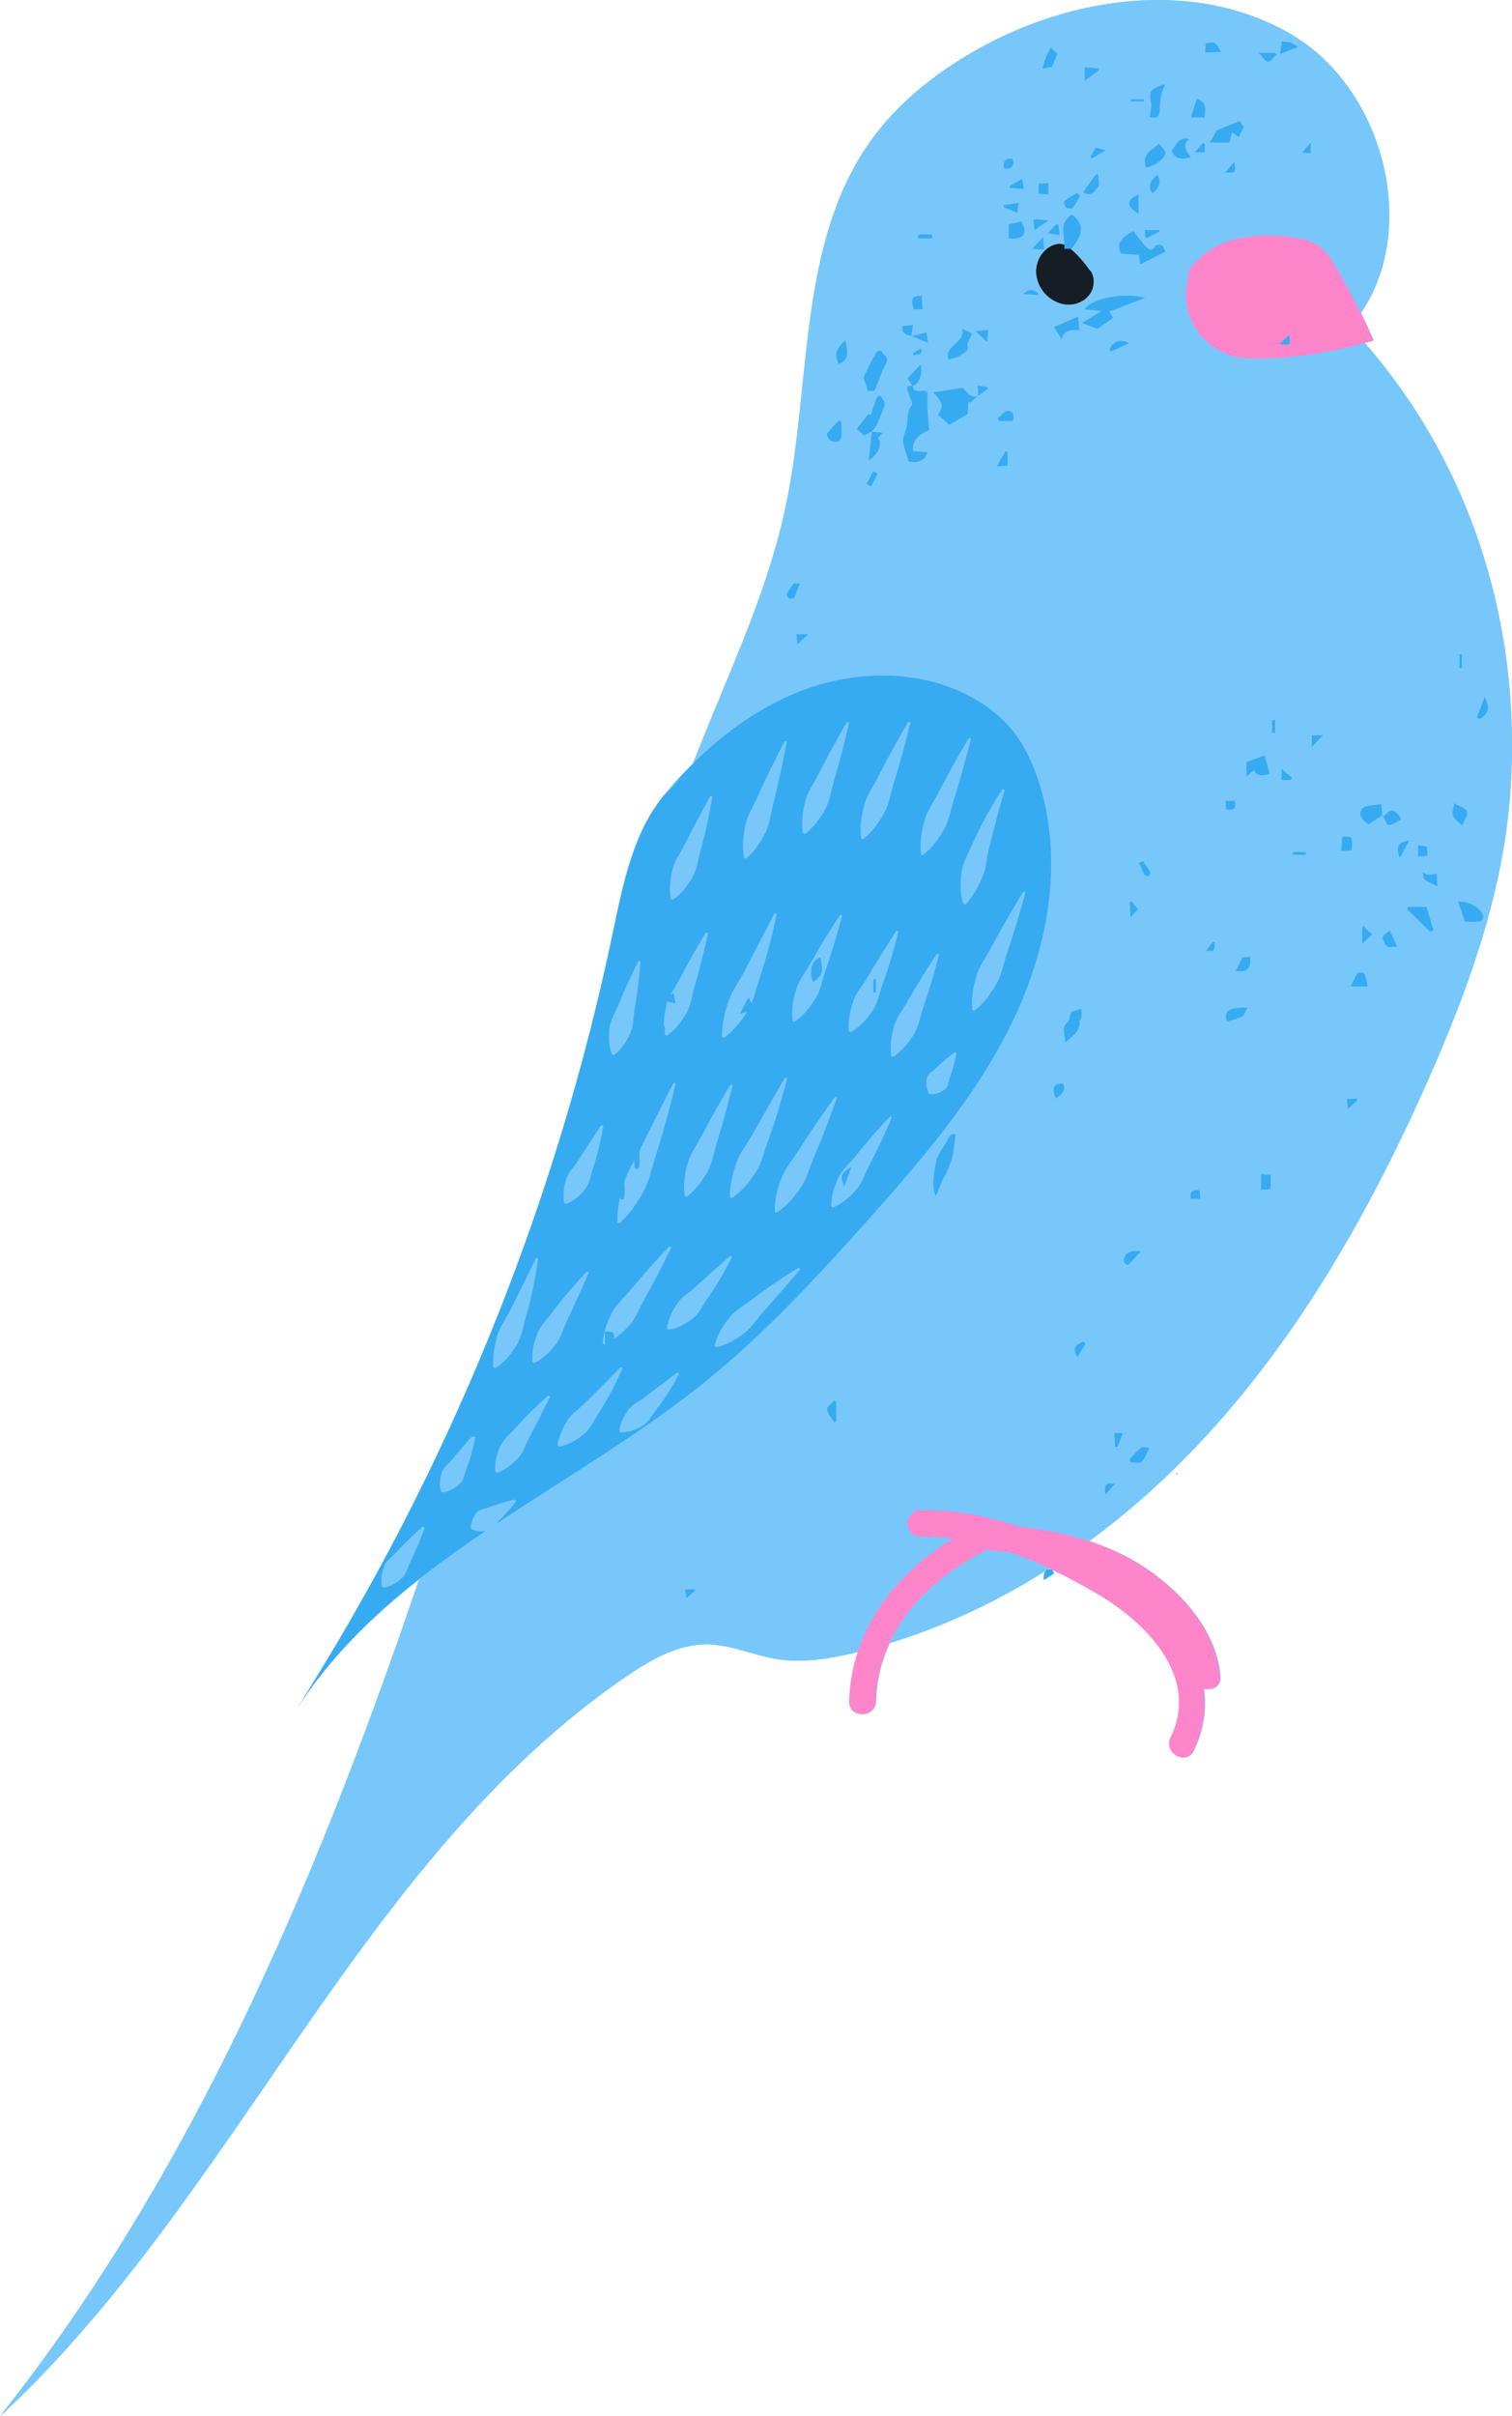 <?xml version="1.0" encoding="UTF-8" standalone="no"?><svg xmlns="http://www.w3.org/2000/svg" xmlns:xlink="http://www.w3.org/1999/xlink" fill="#000000" height="484" preserveAspectRatio="xMidYMid meet" version="1" viewBox="0.0 0.0 303.1 484.0" width="303.1" zoomAndPan="magnify"><defs><clipPath id="a"><path d="M 0 0 L 303.129 0 L 303.129 484 L 0 484 Z M 0 0"/></clipPath><clipPath id="b"><path d="M 0 0 L 303.129 0 L 303.129 484 L 0 484 Z M 0 0"/></clipPath></defs><g><g clip-path="url(#a)" id="change1_2"><path d="M 235.855 295.422 C 235.855 295.328 235.855 295.234 235.855 295.145 C 235.949 295.145 236.043 295.145 236.137 295.145 C 236.039 295.234 235.949 295.328 235.855 295.422 Z M 209.867 314.535 C 210.051 314.422 210.242 314.312 210.426 314.191 C 210.566 314.258 210.707 314.328 210.848 314.398 C 210.441 314.328 210.113 314.367 209.867 314.535 Z M 128.312 230.477 C 128.324 230.457 128.332 230.438 128.344 230.422 C 128.332 230.438 128.324 230.457 128.312 230.477 Z M 133.465 202.531 C 133.477 202.477 133.488 202.422 133.496 202.363 C 133.488 202.422 133.477 202.477 133.465 202.531 Z M 134.469 199.43 C 134.469 199.43 134.473 199.426 134.473 199.426 C 134.473 199.426 134.469 199.43 134.469 199.43 Z M 124.867 266.898 C 124.805 266.953 124.742 267.008 124.68 267.062 C 124.742 267.004 124.805 266.953 124.867 266.898 Z M 126.551 233.754 C 126.285 234.238 126.051 234.738 125.828 235.246 C 126.047 234.738 126.285 234.238 126.551 233.754 C 126.797 233.305 127.047 232.855 127.293 232.406 C 127.047 232.855 126.797 233.305 126.551 233.754 Z M 124.199 240.93 C 124.262 240.535 124.352 240.156 124.434 239.777 C 124.352 240.16 124.262 240.535 124.199 240.93 Z M 136.141 196.512 C 135.891 196.988 135.613 197.457 135.332 197.926 C 135.613 197.457 135.891 196.988 136.141 196.512 Z M 137.914 239.629 C 137.914 239.625 137.914 239.625 137.914 239.625 C 137.914 239.625 137.914 239.629 137.914 239.629 Z M 125.387 266.406 C 125.66 266.133 125.93 265.859 126.188 265.578 C 125.93 265.859 125.66 266.137 125.387 266.406 Z M 123.238 268.203 C 123.238 268.199 123.238 268.199 123.238 268.199 C 123.238 268.199 123.238 268.199 123.238 268.203 Z M 148.938 204.102 C 148.609 204.559 148.262 205.004 147.887 205.434 C 148.262 205.004 148.609 204.559 148.938 204.102 Z M 149.852 202.719 C 149.852 202.723 149.844 202.73 149.844 202.734 C 149.844 202.73 149.848 202.723 149.852 202.719 Z M 133.309 206.707 C 133.336 206.91 133.367 207.113 133.406 207.324 C 133.367 207.113 133.336 206.91 133.309 206.707 Z M 133.211 205.492 C 133.211 205.496 133.211 205.496 133.211 205.496 C 133.211 205.496 133.211 205.496 133.211 205.492 Z M 94.602 287.863 C 94.605 287.855 94.613 287.848 94.617 287.844 C 94.613 287.848 94.605 287.855 94.602 287.863 Z M 95.391 287.777 C 95.387 287.789 95.387 287.801 95.383 287.812 C 95.387 287.801 95.387 287.789 95.391 287.777 Z M 273.645 68.727 C 274.234 68.559 274.824 68.395 275.41 68.219 C 274.617 66.348 273.754 64.508 272.867 62.68 C 284.566 45.453 277.258 17.824 259.105 7.02 C 239.984 -4.367 214.824 -0.879 195.508 10.168 C 187.602 14.688 180.285 20.449 174.922 27.809 C 159.879 48.453 162.867 76.609 157.559 101.594 C 154.363 116.637 148.02 130.793 142.176 145.02 C 141.086 147.676 140.027 150.34 138.969 153.008 C 136.738 155.215 134.625 157.539 132.637 159.945 L 132.961 159.621 C 127.098 166.84 125.008 176.965 123.059 186.32 C 111.539 241.676 89.863 294.895 59.426 342.543 C 66 332.23 74.57 323.836 84.102 316.344 C 83.699 317.527 83.305 318.719 82.898 319.902 C 62.918 378.145 38.379 435.77 0.109 484 C 47.758 439.77 71.895 372.551 125.562 335.852 C 130.449 332.512 135.887 329.359 141.805 329.414 C 146.621 329.461 151.156 331.637 155.914 332.383 C 160.988 333.176 166.176 332.328 171.172 331.148 C 171.465 331.078 171.75 330.992 172.039 330.922 C 171.027 334.027 170.426 337.336 170.324 340.84 C 170.227 344.262 175.543 344.258 175.641 340.84 C 175.762 336.578 176.762 332.688 178.406 329.16 C 189.48 325.773 200.008 320.777 209.82 314.566 C 209.539 314.781 209.375 315.172 209.324 315.742 C 209.297 316.027 209.309 316.281 209.34 316.52 C 210.016 316.094 210.68 315.652 211.348 315.219 C 211.254 314.98 211.152 314.742 211.051 314.496 C 214.207 316.008 217.285 317.672 220.246 319.41 C 229.859 325.055 240.715 335.977 234.742 348.059 C 233.234 351.113 237.816 353.812 239.332 350.742 C 241.395 346.574 241.949 342.352 241.383 338.297 C 242.957 338.742 244.852 337.945 244.691 335.871 C 243.996 326.797 236.973 318.988 229.715 314.129 C 226.188 311.77 222.375 310.023 218.402 308.723 C 226.918 302.457 234.805 295.289 241.941 287.52 C 260.969 266.805 274.988 241.945 286.363 216.223 C 294.27 198.352 301.043 179.68 302.668 160.207 C 305.449 126.891 295.527 93.844 273.645 68.727" fill="#78c7fa"/></g><g id="change2_1"><path d="M 218.691 54.316 C 219.539 55.695 219.422 57.566 218.508 58.902 C 217.598 60.238 215.98 61.023 214.363 61.055 C 212.742 61.086 211.152 60.402 209.953 59.312 C 208.492 57.984 207.59 56.012 207.695 54.039 C 207.801 52.062 208.965 50.145 210.734 49.262 C 211.465 48.895 212.324 48.711 213.113 48.93 C 213.762 49.109 214.305 49.543 214.809 49.988 C 216.141 51.168 217.332 52.512 218.348 53.977 L 218.691 54.316" fill="#161e25"/></g><g id="change3_1"><path d="M 229.605 314.129 C 226.078 311.77 222.266 310.023 218.293 308.723 C 213.785 307.25 209.07 306.355 204.328 305.828 C 197.797 303.648 191.055 302.387 184.52 302.516 C 181.105 302.586 181.094 307.898 184.52 307.832 C 186.699 307.789 188.863 307.926 191.004 308.195 C 182.207 313.609 175.07 321.293 171.93 330.922 C 170.918 334.027 170.316 337.336 170.215 340.84 C 170.117 344.262 175.434 344.258 175.531 340.84 C 175.652 336.578 176.652 332.688 178.297 329.16 C 182.129 320.938 189.516 314.691 197.883 310.438 C 198.172 310.566 198.496 310.66 198.871 310.684 C 200.07 310.754 201.27 310.844 202.465 310.957 C 205.133 311.887 207.75 312.984 210.316 314.191 C 213.695 315.781 216.977 317.559 220.141 319.41 C 229.75 325.055 240.609 335.977 234.633 348.059 C 233.125 351.117 237.707 353.812 239.223 350.742 C 241.285 346.574 241.84 342.352 241.277 338.297 C 242.848 338.742 244.742 337.945 244.582 335.871 C 243.891 326.797 236.863 318.988 229.605 314.129 Z M 275.305 68.219 C 274.719 68.395 274.125 68.559 273.535 68.727 C 267.055 70.551 260.355 71.602 253.625 71.832 C 251.48 71.906 249.305 71.895 247.23 71.352 C 243.832 70.461 240.848 68.105 239.199 65.004 C 237.547 61.906 237.254 58.113 238.41 54.797 L 237.902 54.957 C 239.66 51.613 243.012 49.301 246.617 48.18 C 250.223 47.059 254.078 47.02 257.84 47.352 C 260.289 47.566 262.852 47.992 264.762 49.539 C 265.945 50.496 266.781 51.809 267.566 53.113 C 269.445 56.219 271.168 59.418 272.758 62.68 C 273.645 64.508 274.508 66.348 275.305 68.219" fill="#ff85cb"/></g><g clip-path="url(#b)" id="change1_1"><path d="M 76.574 317.812 C 76.414 316.969 76.445 316.254 76.543 315.586 C 76.625 314.91 76.809 314.301 77.047 313.73 C 77.465 312.547 78.617 311.867 79.445 310.965 C 80.277 310.062 81.137 309.184 82.023 308.32 C 82.922 307.469 83.816 306.609 84.777 305.797 L 85.129 306.039 C 84.723 307.23 84.246 308.371 83.781 309.52 C 83.301 310.66 82.793 311.781 82.258 312.883 C 81.719 313.984 81.504 315.305 80.559 316.129 C 80.109 316.555 79.609 316.945 79.012 317.273 C 78.426 317.605 77.773 317.895 76.926 318.051 Z M 124.422 286.945 L 124.145 286.621 C 124.434 284.836 125.137 283.602 125.941 282.48 C 126.715 281.332 128.078 280.812 129.164 279.973 L 132.445 277.465 L 135.801 274.941 L 136.125 275.215 C 135.492 276.488 134.742 277.684 134.012 278.902 C 133.254 280.098 132.438 281.258 131.57 282.375 C 130.711 283.492 130.078 284.883 128.824 285.605 C 127.602 286.355 126.238 286.949 124.422 286.945 Z M 117.305 281.055 L 120.848 277.5 C 122.066 276.328 123.207 275.09 124.414 273.879 L 124.77 274.113 C 124.121 275.703 123.336 277.223 122.562 278.762 C 121.758 280.273 120.883 281.758 119.945 283.195 C 119.012 284.629 118.324 286.312 116.945 287.383 C 115.598 288.477 114.082 289.414 112.062 289.797 L 111.758 289.496 C 112.094 287.477 112.879 285.965 113.77 284.551 C 114.629 283.109 116.121 282.23 117.305 281.055 Z M 106.445 282.773 C 107.598 281.684 108.707 280.574 109.922 279.551 L 110.258 279.809 C 109.586 281.242 108.84 282.613 108.16 284.027 C 107.453 285.414 106.734 286.793 106.004 288.152 C 105.27 289.52 104.883 291.102 103.773 292.199 C 102.695 293.324 101.477 294.359 99.66 295.047 L 99.301 294.82 C 99.129 292.883 99.594 291.312 100.227 289.855 C 100.824 288.371 102.176 287.391 103.211 286.211 C 104.246 285.027 105.324 283.883 106.445 282.773 Z M 88.383 298.754 C 88.188 297.957 88.172 297.297 88.223 296.684 C 88.258 296.062 88.387 295.504 88.562 294.98 C 88.859 293.906 89.895 293.285 90.59 292.438 C 91.281 291.59 91.988 290.742 92.715 289.898 C 92.727 289.883 92.742 289.863 92.758 289.852 C 93.477 289.023 94.18 288.18 94.941 287.355 L 95.328 287.535 C 95.152 288.676 94.883 289.781 94.594 290.891 C 94.297 291.988 93.941 293.07 93.539 294.133 C 93.133 295.188 93.035 296.453 92.164 297.242 C 91.758 297.648 91.289 298.02 90.727 298.32 C 90.465 298.465 90.188 298.594 89.879 298.707 C 89.539 298.832 89.164 298.934 88.734 298.992 Z M 98.906 273.918 C 98.777 272.426 98.914 271.086 99.16 269.801 C 99.289 269.125 99.441 268.457 99.621 267.805 C 99.805 267.094 100.094 266.426 100.434 265.777 C 100.996 264.703 101.695 263.684 102.238 262.594 L 104.848 257.328 C 105.754 255.574 106.566 253.781 107.453 252 L 107.863 252.121 C 107.621 254.105 107.234 256.055 106.859 258.02 C 106.449 259.973 105.965 261.91 105.406 263.828 C 104.852 265.742 104.609 267.809 103.52 269.512 C 102.465 271.227 101.207 272.848 99.289 274.105 Z M 107.656 267.293 C 108.262 265.586 109.648 264.332 110.715 262.902 C 111.785 261.473 112.898 260.07 114.055 258.711 C 115.242 257.367 116.398 256.004 117.66 254.727 L 118.012 254.961 C 117.316 256.613 116.547 258.211 115.852 259.848 C 115.121 261.461 114.383 263.062 113.633 264.656 C 112.883 266.246 112.492 268.039 111.352 269.398 C 110.242 270.777 108.996 272.078 107.125 273.07 L 106.75 272.871 C 106.555 270.758 107.016 268.977 107.656 267.293 Z M 121.156 269.352 L 120.809 269.109 C 120.953 266.824 121.691 264.941 122.578 263.164 C 123.43 261.363 125.012 260.066 126.273 258.551 C 127.535 257.027 128.824 255.531 130.145 254.051 C 131.496 252.594 132.797 251.102 134.191 249.676 L 134.539 249.914 C 133.703 251.73 132.777 253.477 131.895 255.258 C 130.984 257.02 130.043 258.758 129.074 260.477 C 128.105 262.199 127.457 264.141 126.078 265.578 C 124.738 267.039 123.242 268.398 121.156 269.352 Z M 138.766 264.195 C 137.453 265.203 135.988 266.066 134.016 266.395 L 133.715 266.094 C 134.008 264.125 134.77 262.656 135.648 261.305 C 136.496 259.922 137.977 259.121 139.16 258.035 C 140.344 256.949 141.539 255.871 142.746 254.789 C 143.984 253.734 145.16 252.617 146.41 251.551 L 146.75 251.812 C 146.031 253.297 145.199 254.703 144.391 256.141 C 143.551 257.551 142.664 258.93 141.727 260.273 C 140.789 261.617 140.113 263.215 138.766 264.195 Z M 143.559 269.914 L 143.258 269.613 C 143.773 267.418 144.824 265.723 146.027 264.176 C 147.199 262.594 148.996 261.664 150.539 260.48 C 152.078 259.293 153.656 258.152 155.266 257.059 C 156.902 255.988 158.508 254.898 160.195 253.91 L 160.473 254.234 C 159.223 255.734 157.922 257.164 156.676 258.648 C 155.406 260.105 154.133 261.547 152.852 262.977 C 151.57 264.406 150.574 266.129 148.988 267.227 C 147.422 268.355 145.746 269.371 143.559 269.914 Z M 189.367 212.398 C 190.023 211.855 190.676 211.312 191.395 210.812 L 191.754 211.039 C 191.598 211.906 191.371 212.727 191.156 213.547 C 190.926 214.363 190.664 215.16 190.375 215.938 C 190.086 216.719 190.125 217.703 189.418 218.215 C 189.09 218.484 188.711 218.723 188.23 218.898 C 187.762 219.078 187.223 219.215 186.492 219.227 L 186.137 218.996 C 185.84 218.324 185.742 217.781 185.715 217.277 C 185.672 216.77 185.73 216.324 185.84 215.914 C 186.012 215.062 186.926 214.688 187.512 214.098 C 188.102 213.512 188.719 212.945 189.367 212.398 Z M 178.41 223.648 L 178.77 223.883 C 178.07 225.566 177.277 227.191 176.535 228.852 C 175.766 230.488 174.961 232.105 174.129 233.707 C 173.297 235.305 172.789 237.117 171.543 238.445 C 170.328 239.797 168.961 241.043 166.996 241.902 L 166.641 241.672 C 166.641 239.527 167.234 237.773 167.98 236.117 C 168.695 234.441 170.152 233.25 171.281 231.848 C 172.41 230.441 173.57 229.055 174.758 227.688 C 175.977 226.344 177.148 224.965 178.41 223.648 Z M 156.625 236.109 C 157.352 234.043 158.859 232.391 160.023 230.555 C 161.188 228.719 162.383 226.898 163.609 225.098 C 164.871 223.312 166.074 221.5 167.387 219.738 L 167.762 219.938 C 167.055 222.012 166.246 224.035 165.492 226.086 C 164.703 228.117 163.887 230.137 163.035 232.137 C 162.184 234.137 161.68 236.316 160.391 238.086 C 159.137 239.875 157.723 241.578 155.676 242.949 L 155.297 242.754 C 155.266 240.285 155.863 238.156 156.625 236.109 Z M 157.387 215.824 L 157.777 215.984 C 157.27 218.16 156.625 220.289 156.008 222.438 C 155.359 224.57 154.648 226.684 153.879 228.773 C 153.109 230.863 152.664 233.121 151.395 234.977 C 150.164 236.852 148.746 238.629 146.68 240.043 L 146.305 239.848 C 146.285 237.348 146.859 235.188 147.578 233.102 C 148.258 230.996 149.707 229.27 150.789 227.352 L 154.059 221.594 Z M 143.375 222.523 C 144.406 220.773 145.383 218.996 146.461 217.266 L 146.855 217.43 C 146.402 219.418 145.844 221.363 145.34 223.336 C 144.801 225.289 144.23 227.23 143.629 229.16 C 143.023 231.09 142.781 233.164 141.719 234.902 C 140.695 236.656 139.5 238.344 137.648 239.754 L 137.254 239.594 C 136.938 237.285 137.277 235.246 137.785 233.281 C 138.262 231.301 139.551 229.656 140.484 227.863 C 141.414 226.07 142.379 224.289 143.375 222.523 Z M 128.234 230.422 C 129.336 228.156 130.453 225.902 131.59 223.648 C 132.762 221.406 133.859 219.133 135.047 216.891 L 135.445 217.035 C 134.895 219.52 134.215 221.957 133.574 224.41 C 132.895 226.855 132.168 229.281 131.391 231.691 C 131 232.895 130.684 234.129 130.336 235.355 C 129.98 236.574 129.5 237.746 128.898 238.863 C 128.293 239.98 127.621 241.066 126.84 242.105 C 126.07 243.148 125.223 244.156 124.16 245.066 L 123.77 244.898 C 123.715 243.5 123.867 242.195 124.09 240.93 C 124.301 239.652 124.609 238.422 124.98 237.219 C 125.352 236.016 125.84 234.859 126.441 233.754 C 127.051 232.648 127.68 231.551 128.234 230.422 Z M 113.109 240.961 C 112.801 239.129 113.074 237.672 113.484 236.285 C 113.859 234.891 114.992 233.883 115.77 232.676 C 116.539 231.473 117.324 230.262 118.117 229.051 L 120.535 225.398 L 120.93 225.551 C 120.727 227.02 120.383 228.445 120.066 229.895 C 119.719 231.328 119.309 232.746 118.84 234.141 C 118.371 235.535 118.219 237.105 117.254 238.262 C 116.328 239.43 115.215 240.5 113.477 241.172 Z M 122.688 211.25 C 121.996 209.363 121.996 207.676 122.176 206.035 C 122.309 204.383 123.297 202.973 123.91 201.453 C 124.527 199.938 125.172 198.43 125.855 196.934 C 126.574 195.445 127.234 193.941 128.004 192.469 L 128.41 192.586 C 128.297 194.242 128.07 195.867 127.902 197.512 C 127.695 199.145 127.457 200.77 127.188 202.383 C 126.914 203.996 127.016 205.715 126.266 207.191 C 125.555 208.684 124.668 210.121 123.094 211.367 Z M 137.523 203.062 C 136.582 204.672 135.469 206.211 133.691 207.48 L 133.297 207.324 C 132.891 205.176 133.148 203.293 133.578 201.48 C 133.969 199.652 135.18 198.152 136.031 196.512 C 136.883 194.867 137.766 193.234 138.684 191.617 C 139.633 190.016 140.527 188.387 141.531 186.805 L 141.926 186.965 C 141.555 188.801 141.074 190.594 140.656 192.41 C 140.199 194.211 139.711 196 139.188 197.777 C 138.668 199.555 138.508 201.473 137.523 203.062 Z M 147.352 197.801 C 147.934 196.84 148.531 195.883 149.055 194.895 L 155.297 182.895 L 155.699 183.035 C 155.273 185.273 154.703 187.473 154.152 189.684 C 153.566 191.887 152.91 194.066 152.184 196.223 C 151.824 197.305 151.527 198.41 151.195 199.512 C 150.859 200.605 150.395 201.645 149.805 202.625 C 149.211 203.602 148.551 204.547 147.777 205.434 C 147.016 206.324 146.176 207.172 145.129 207.906 L 144.746 207.715 C 144.707 206.438 144.863 205.266 145.086 204.133 C 145.293 202.988 145.594 201.898 145.949 200.836 C 146.305 199.773 146.773 198.766 147.352 197.801 Z M 159.527 198.41 C 160.031 196.508 161.344 194.969 162.301 193.27 C 163.262 191.57 164.25 189.883 165.273 188.215 C 166.328 186.559 167.328 184.879 168.438 183.246 L 168.824 183.418 C 168.34 185.332 167.746 187.195 167.211 189.086 C 166.641 190.961 166.039 192.816 165.406 194.664 C 164.77 196.508 164.492 198.512 163.406 200.152 C 162.355 201.812 161.141 203.395 159.27 204.688 L 158.883 204.512 C 158.605 202.258 158.98 200.297 159.527 198.41 Z M 170.98 200.77 C 171.516 198.973 172.832 197.559 173.785 195.961 C 174.738 194.359 175.707 192.766 176.695 191.176 C 177.719 189.602 178.668 187.988 179.711 186.41 L 180.102 186.574 C 179.684 188.426 179.141 190.227 178.633 192.047 C 178.094 193.855 177.504 195.645 176.859 197.414 C 176.219 199.184 175.91 201.121 174.785 202.66 C 173.703 204.219 172.438 205.684 170.535 206.793 L 170.156 206.598 C 169.977 204.402 170.402 202.547 170.98 200.77 Z M 181.898 200.68 C 182.828 199.039 183.789 197.414 184.785 195.805 C 185.816 194.207 186.789 192.59 187.867 191.016 L 188.254 191.188 C 187.797 193.039 187.234 194.844 186.727 196.676 C 186.184 198.488 185.609 200.285 185 202.07 C 184.395 203.855 184.145 205.801 183.086 207.383 C 182.062 208.98 180.871 210.508 179.031 211.738 L 178.645 211.562 C 178.34 209.367 178.688 207.469 179.203 205.645 C 179.684 203.801 180.969 202.32 181.898 200.68 Z M 198.668 189.871 C 199.688 187.961 200.738 186.066 201.82 184.188 C 202.941 182.32 204.004 180.434 205.168 178.59 L 205.559 178.758 C 205.016 180.871 204.367 182.938 203.773 185.031 C 203.145 187.109 202.484 189.172 201.789 191.223 C 201.098 193.27 200.762 195.473 199.613 197.324 C 198.504 199.195 197.223 200.988 195.289 202.5 L 194.898 202.332 C 194.676 199.887 195.109 197.727 195.711 195.637 C 196.273 193.531 197.648 191.777 198.668 189.871 Z M 201.008 158.07 L 201.395 158.25 C 200.84 160.23 200.238 162.168 199.75 164.141 C 199.23 166.098 198.727 168.051 198.246 170 C 197.766 171.953 197.715 174.02 196.867 175.844 C 196.059 177.688 195.121 179.496 193.531 181.215 L 193.117 181.121 C 192.414 178.875 192.48 176.75 192.777 174.684 C 193.035 172.602 194.195 170.785 195.027 168.898 C 195.863 167.008 196.781 165.152 197.781 163.344 C 198.812 161.555 199.836 159.77 201.008 158.07 Z M 194.25 147.789 L 194.641 147.957 C 194.152 150.039 193.559 152.074 193.02 154.129 C 192.449 156.172 191.848 158.195 191.211 160.203 C 190.574 162.215 190.301 164.367 189.207 166.188 C 188.152 168.023 186.926 169.797 185.027 171.316 L 184.629 171.164 C 184.336 168.789 184.711 166.668 185.258 164.609 C 185.766 162.535 187.098 160.793 188.066 158.91 C 189.031 157.023 190.031 155.152 191.062 153.301 C 192.129 151.461 193.141 149.602 194.25 147.789 Z M 182.109 144.562 L 182.5 144.727 C 182.023 146.812 181.441 148.848 180.914 150.906 C 180.355 152.949 179.762 154.98 179.137 156.992 C 178.516 159.008 178.254 161.164 177.168 162.992 C 176.121 164.84 174.902 166.617 173.016 168.145 L 172.621 167.988 C 172.316 165.613 172.68 163.488 173.215 161.43 C 173.711 159.355 175.027 157.605 175.984 155.719 C 176.941 153.828 177.93 151.953 178.949 150.094 C 180.008 148.246 181.004 146.383 182.109 144.562 Z M 169.816 144.613 L 170.211 144.77 C 169.789 146.754 169.262 148.699 168.789 150.664 C 168.281 152.617 167.742 154.555 167.164 156.48 C 166.594 158.406 166.383 160.477 165.348 162.219 C 164.352 163.977 163.188 165.668 161.355 167.094 L 160.961 166.938 C 160.605 164.645 160.914 162.613 161.395 160.648 C 161.836 158.672 163.102 157.023 164.004 155.227 C 164.906 153.434 165.844 151.648 166.812 149.879 C 167.816 148.125 168.762 146.348 169.816 144.613 Z M 157.316 148.484 L 157.715 148.625 C 157.359 150.684 156.895 152.707 156.484 154.75 C 156.039 156.781 155.562 158.801 155.055 160.809 C 154.543 162.816 154.398 164.953 153.422 166.797 C 152.48 168.656 151.367 170.453 149.578 172.016 L 149.176 171.875 C 148.742 169.539 148.988 167.438 149.402 165.398 C 149.781 163.344 150.992 161.582 151.84 159.691 C 152.688 157.801 153.566 155.922 154.477 154.055 C 155.426 152.195 156.316 150.32 157.316 148.484 Z M 142.406 159.461 L 142.809 159.602 C 142.52 161.453 142.109 163.266 141.742 165.102 C 141.34 166.922 140.887 168.73 140.387 170.52 C 139.887 172.312 139.734 174.246 138.746 175.848 C 137.797 177.465 136.66 179.004 134.863 180.246 L 134.473 180.082 C 134.105 177.93 134.371 176.062 134.801 174.258 C 135.191 172.441 136.387 170.949 137.211 169.301 C 138.035 167.652 138.879 166.008 139.746 164.367 C 140.648 162.742 141.477 161.086 142.406 159.461 Z M 136.812 155.68 L 132.852 159.621 C 134.02 158.188 135.32 156.855 136.812 155.68 Z M 202.465 310.957 C 205.133 311.887 207.75 312.984 210.316 314.191 C 200.332 320.586 189.598 325.703 178.297 329.16 C 182.129 320.938 189.516 314.691 197.883 310.438 C 198.172 310.566 198.496 310.66 198.871 310.684 C 200.07 310.754 201.27 310.844 202.465 310.957 Z M 218.508 58.902 C 217.598 60.238 215.98 61.023 214.363 61.055 C 212.742 61.086 211.152 60.402 209.953 59.312 C 208.492 57.984 207.59 56.012 207.695 54.039 C 207.801 52.062 208.965 50.145 210.734 49.262 C 211.465 48.895 212.324 48.711 213.113 48.93 C 213.762 49.109 214.305 49.543 214.809 49.988 C 216.141 51.168 217.332 52.512 218.348 53.977 L 218.691 54.316 C 219.539 55.695 219.422 57.566 218.508 58.902 Z M 273.535 68.727 C 267.055 70.551 260.355 71.602 253.625 71.832 C 251.48 71.906 249.305 71.895 247.23 71.352 C 243.832 70.461 240.848 68.105 239.199 65.004 C 237.547 61.906 237.254 58.113 238.41 54.797 L 237.902 54.957 C 239.66 51.613 243.012 49.301 246.617 48.18 C 250.223 47.059 254.078 47.02 257.84 47.352 C 260.289 47.566 262.852 47.992 264.762 49.539 C 265.945 50.496 266.781 51.809 267.566 53.113 C 269.445 56.219 271.168 59.418 272.758 62.68 C 284.453 45.453 277.148 17.824 258.996 7.02 C 239.875 -4.367 214.715 -0.879 195.398 10.168 C 187.492 14.688 180.176 20.449 174.812 27.809 C 159.77 48.453 162.762 76.609 157.449 101.594 C 154.254 116.637 147.91 130.793 142.066 145.02 C 140.977 147.676 139.918 150.34 138.859 153.008 C 145.172 146.77 152.441 141.523 160.695 138.371 C 171.867 134.102 185.004 134.035 195.371 140 C 198.312 141.691 201.008 143.852 203.117 146.508 C 205.301 149.25 206.816 152.473 207.953 155.785 C 213.395 171.602 210.312 189.375 203.07 204.453 C 195.828 219.531 184.754 232.387 173.594 244.844 C 163.59 256.008 153.367 267.062 141.73 276.504 C 128.602 287.152 113.594 295.867 99.41 305.309 C 99.547 305.141 99.688 304.977 99.836 304.828 C 100.48 304.207 101.102 303.559 101.707 302.875 C 102.305 302.184 102.906 301.496 103.461 300.738 L 103.234 300.383 C 102.312 300.57 101.438 300.832 100.559 301.086 C 99.688 301.348 98.836 301.645 98 301.965 C 97.168 302.289 96.125 302.285 95.559 303.027 C 95.258 303.371 94.992 303.77 94.793 304.266 C 94.582 304.754 94.418 305.309 94.375 306.055 L 94.605 306.414 C 95.305 306.691 95.875 306.773 96.406 306.785 C 96.723 306.801 97.016 306.773 97.293 306.727 C 92.727 309.812 88.266 312.984 83.992 316.344 C 83.59 317.531 83.195 318.719 82.789 319.906 C 62.809 378.145 38.27 435.77 0 484 C 47.648 439.77 71.785 372.551 125.453 335.852 C 130.34 332.512 135.777 329.359 141.695 329.414 C 146.512 329.461 151.047 331.637 155.809 332.383 C 160.879 333.176 166.066 332.328 171.062 331.148 C 171.355 331.078 171.641 330.992 171.93 330.922 C 175.07 321.293 182.207 313.609 191.004 308.195 C 188.863 307.926 186.699 307.789 184.52 307.832 C 181.094 307.898 181.105 302.586 184.52 302.516 C 191.055 302.387 197.797 303.648 204.328 305.828 C 209.07 306.355 213.785 307.25 218.293 308.723 C 226.809 302.457 234.695 295.289 241.832 287.52 C 260.859 266.805 274.879 241.945 286.254 216.223 C 294.16 198.352 300.934 179.68 302.559 160.207 C 305.34 126.891 295.418 93.844 273.535 68.727" fill="#78c7fa"/></g><g id="change4_1"><path d="M 139.195 318.344 C 139.23 318.469 139.266 318.594 139.301 318.719 C 138.816 319.125 138.328 319.527 137.629 320.109 C 137.527 319.469 137.457 319.051 137.359 318.434 C 138.039 318.398 138.617 318.371 139.195 318.344 Z M 255 144.273 C 255.199 144.273 255.402 144.273 255.602 144.27 C 255.602 145.121 255.602 145.973 255.602 146.82 C 255.402 146.82 255.199 146.824 255 146.824 C 255 145.973 255 145.121 255 144.273 Z M 262.965 147.305 C 263.629 147.305 264.203 147.305 265.199 147.305 C 264.402 148.141 263.828 148.746 262.965 149.652 C 262.965 148.57 262.965 147.988 262.965 147.305 Z M 256.902 154.008 C 257.781 154.77 258.371 155.281 258.961 155.793 C 258.871 155.945 258.781 156.098 258.695 156.25 C 258.113 156.25 257.535 156.25 256.902 156.25 C 256.902 155.613 256.902 155.035 256.902 154.008 Z M 159.652 127.047 C 160.383 127.047 160.961 127.047 162.012 127.047 C 161.191 127.828 160.656 128.34 159.848 129.105 C 159.766 128.25 159.715 127.707 159.652 127.047 Z M 293.027 133.852 C 292.875 133.848 292.723 133.844 292.57 133.84 C 292.57 132.902 292.57 131.969 292.57 131.031 C 292.723 131.039 292.875 131.047 293.027 131.055 C 293.027 131.984 293.027 132.918 293.027 133.852 Z M 271.93 220.094 C 271.992 220.219 272.059 220.348 272.121 220.473 C 271.863 220.684 271.598 220.887 271.348 221.105 C 271.047 221.367 270.758 221.648 270.207 222.152 C 270.117 221.434 270.055 220.918 269.965 220.188 C 270.688 220.152 271.309 220.121 271.93 220.094 Z M 223.457 297.312 C 222.859 297.988 222.379 298.527 221.629 299.367 C 221.273 297.535 221.68 296.887 223.457 297.312 Z M 261.762 170.703 C 261.766 170.879 261.766 171.051 261.77 171.227 C 260.914 171.227 260.059 171.227 259.207 171.227 C 259.195 171.051 259.18 170.879 259.164 170.703 C 260.031 170.703 260.898 170.703 261.762 170.703 Z M 235.746 295.145 C 235.84 295.145 235.934 295.145 236.027 295.145 C 235.934 295.234 235.84 295.328 235.746 295.418 C 235.746 295.328 235.746 295.234 235.746 295.145 Z M 243.164 188.711 C 243.277 188.73 243.387 188.754 243.5 188.777 C 243.445 189.316 243.551 189.965 243.281 190.359 C 243.117 190.602 242.387 190.457 241.699 190.504 C 242.348 189.707 242.758 189.211 243.164 188.711 Z M 175.582 198.832 C 175.414 198.828 175.246 198.824 175.078 198.82 C 175.078 197.926 175.078 197.027 175.078 196.129 C 175.246 196.148 175.414 196.168 175.582 196.188 C 175.582 197.07 175.582 197.949 175.582 198.832 Z M 209.301 49.98 C 208.559 49.945 207.941 49.918 206.91 49.871 C 207.668 49.047 208.199 48.469 209.098 47.488 C 209.188 48.598 209.234 49.172 209.301 49.98 Z M 184.094 47.73 C 184.047 47.73 183.922 47.379 183.977 47.32 C 184.141 47.145 184.371 46.926 184.578 46.922 C 185.336 46.914 186.098 46.992 186.859 47.035 C 186.871 47.273 186.887 47.512 186.902 47.75 C 185.965 47.75 185.027 47.758 184.094 47.73 Z M 211.758 44.906 C 211.91 44.945 212.062 44.984 212.219 45.023 C 212.273 45.637 212.324 46.25 212.402 47.094 C 211.57 46.961 210.961 46.863 210.047 46.719 C 210.758 45.969 211.258 45.438 211.758 44.906 Z M 245.586 34.547 C 246.141 33.914 246.695 33.285 247.469 32.402 C 247.754 34.652 247.754 34.652 245.586 34.547 Z M 241.098 28.656 C 241.25 28.715 241.406 28.773 241.559 28.836 C 241.531 29.363 241.5 29.895 241.469 30.52 C 240.867 30.52 240.359 30.52 239.523 30.52 C 240.176 29.746 240.637 29.199 241.098 28.656 Z M 261.07 30.543 C 261.605 29.91 262.062 29.363 262.719 28.586 C 262.719 29.379 262.719 29.918 262.719 30.664 C 262.023 30.613 261.516 30.578 261.07 30.543 Z M 196.086 79.348 C 196.051 79.355 196.02 79.359 195.988 79.367 C 196.008 79.352 196.031 79.332 196.051 79.312 C 196.062 79.305 196.074 79.297 196.086 79.289 C 196.086 79.309 196.086 79.328 196.086 79.348 Z M 198.027 77.918 C 197.379 78.375 196.73 78.832 196.086 79.289 C 196.055 78.672 196.023 78.047 195.988 77.258 C 196.742 77.363 197.301 77.441 197.859 77.523 C 197.914 77.652 197.973 77.785 198.027 77.918 Z M 229.285 20.305 C 228.398 20.305 227.508 20.305 226.621 20.305 C 226.625 20.172 226.625 20.035 226.629 19.898 C 227.531 19.898 228.434 19.898 229.336 19.898 C 229.32 20.035 229.301 20.172 229.285 20.305 Z M 184.602 70.777 C 184.316 71.086 183.648 71.035 183.145 71.141 C 183.102 71.004 183.059 70.867 183.016 70.73 C 183.609 70.395 184.207 70.055 184.652 69.805 C 184.652 69.844 184.848 70.516 184.602 70.777 Z M 256.453 68.949 C 257.152 68.285 257.676 67.785 258.395 67.098 C 258.816 69.094 258.684 69.219 256.453 68.949 Z M 197.895 68.523 C 197.012 67.699 196.469 67.188 195.586 66.359 C 196.73 66.23 197.297 66.168 198.098 66.078 C 198.031 66.848 197.984 67.441 197.895 68.523 Z M 205.07 58.902 C 206.281 57.801 207.645 57.883 208.219 59.094 C 207.062 59.023 206.168 58.969 205.07 58.902 Z M 255.645 10.562 C 255.727 10.684 255.809 10.801 255.887 10.922 C 255.324 11.434 254.758 12.352 254.199 12.348 C 253.66 12.344 253.133 11.387 252.316 10.562 C 253.789 10.562 254.719 10.562 255.645 10.562 Z M 240.473 238.449 C 240.52 239.047 240.559 239.535 240.609 240.156 C 239.945 240.156 239.367 240.156 238.723 240.156 C 238.469 238.852 238.973 238.285 240.473 238.449 Z M 210.172 38.977 C 209.398 38.906 208.855 38.855 208.199 38.793 C 208.199 38.156 208.199 37.574 208.199 36.797 C 208.82 36.766 209.449 36.73 210.172 36.691 C 210.172 37.48 210.172 38.121 210.172 38.977 Z M 203.938 42.645 C 202.969 42.246 202.121 41.898 201.277 41.551 C 201.266 41.395 201.25 41.238 201.238 41.086 C 202.113 40.957 202.988 40.828 204.184 40.656 C 204.074 41.551 204.008 42.078 203.938 42.645 Z M 207.406 46.125 C 207.281 45.234 207.203 44.707 207.113 44.098 C 207.371 44.016 207.566 43.891 207.75 43.906 C 208.57 43.973 209.387 44.078 210.203 44.172 C 209.645 44.539 209.082 44.902 208.531 45.281 C 208.238 45.48 207.965 45.703 207.406 46.125 Z M 229.66 47.797 C 229.586 47.211 229.52 46.68 229.449 46.086 C 230.488 46.086 231.43 46.086 232.367 46.086 C 232.395 46.188 232.422 46.289 232.449 46.395 C 231.605 46.82 230.758 47.246 229.66 47.797 Z M 182.699 67.336 C 182.699 67.328 182.703 67.316 182.703 67.309 C 182.711 67.312 182.723 67.312 182.73 67.316 C 182.73 67.316 182.695 67.34 182.699 67.336 Z M 180.938 65.285 C 181.504 65.246 182.121 65.203 183.02 65.141 C 182.898 65.984 182.801 66.645 182.703 67.309 C 181.766 67.047 180.656 66.945 180.938 65.285 Z M 182.695 67.34 L 182.73 67.316 C 182.738 67.32 182.746 67.32 182.754 67.324 C 182.734 67.328 182.715 67.336 182.695 67.34 Z M 186.035 68.684 C 184.68 68.121 183.715 67.723 182.754 67.324 C 183.668 67.105 184.586 66.883 185.711 66.613 C 185.762 66.938 185.848 67.492 186.035 68.684 Z M 173.738 97 C 174.172 96.137 174.605 95.273 175.039 94.414 C 175.344 94.57 175.648 94.727 175.949 94.887 C 175.523 95.727 175.105 96.574 174.633 97.391 C 174.613 97.426 174.047 97.141 173.738 97 Z M 274.09 186.363 C 274.375 186.633 274.727 186.828 275.148 187.133 C 274.465 187.762 273.895 188.281 273.078 189.031 C 273.078 187.676 273.078 186.746 273.078 185.82 C 273.211 185.734 273.34 185.645 273.469 185.555 C 273.672 185.828 273.844 186.137 274.09 186.363 Z M 226.484 180.746 C 226.609 180.695 226.734 180.645 226.863 180.594 C 227.254 181.07 227.648 181.547 228.098 182.09 C 227.664 182.605 227.305 183.035 226.621 183.855 C 226.562 182.555 226.523 181.648 226.484 180.746 Z M 219.699 29.559 C 220.168 29.691 220.672 29.836 221.637 30.113 C 220.441 30.812 219.645 31.281 218.844 31.746 C 218.762 31.613 218.68 31.477 218.598 31.34 C 218.941 30.785 219.285 30.23 219.699 29.559 Z M 229.098 172.496 C 229.609 173.246 230.152 173.977 230.598 174.762 C 230.676 174.898 230.395 175.414 230.184 175.488 C 229.973 175.559 229.512 175.371 229.398 175.168 C 228.988 174.438 228.684 173.648 228.336 172.883 C 228.59 172.754 228.844 172.625 229.098 172.496 Z M 201.309 33.773 C 200.992 32.305 201.473 31.656 202.984 31.805 C 203.371 33.152 203.012 33.887 201.309 33.773 Z M 286.168 171.461 C 285.496 171.508 284.961 171.543 284.281 171.59 C 284.281 170.82 284.281 170.141 284.281 169.309 C 284.867 169.395 285.395 169.473 286.043 169.57 C 286.086 170.191 286.121 170.773 286.168 171.461 Z M 282.543 168.336 C 281.844 169.609 281.32 170.562 280.594 171.891 C 279.781 169.512 280.184 168.754 282.543 168.336 Z M 245.777 162.16 C 245.742 161.578 245.711 161.047 245.676 160.449 C 246.371 160.449 246.953 160.449 247.539 160.449 C 247.832 161.859 247.406 162.484 245.777 162.16 Z M 202.402 37.277 C 203.156 36.848 203.91 36.414 204.906 35.852 C 205.027 36.551 205.117 37.082 205.258 37.879 C 204.215 37.793 203.336 37.719 202.457 37.645 C 202.438 37.523 202.422 37.398 202.402 37.277 Z M 217.133 268.793 C 217.293 268.922 217.453 269.051 217.613 269.18 C 217.102 270.027 216.594 270.875 215.984 271.887 C 215.062 270.125 215.336 269.547 217.133 268.793 Z M 223.406 287.082 C 224.031 287.082 224.535 287.082 225.094 287.082 C 224.691 288.105 224.344 288.992 223.992 289.883 C 223.84 289.848 223.684 289.809 223.531 289.773 C 223.492 288.91 223.449 288.047 223.406 287.082 Z M 157.789 118.852 C 158.059 118.23 158.539 117.699 159.137 116.84 C 159.41 116.875 159.934 116.938 160.328 116.984 C 159.961 117.883 159.633 118.688 159.184 119.797 C 159.082 119.809 158.574 120 158.152 119.879 C 157.938 119.816 157.676 119.113 157.789 118.852 Z M 167.184 280.59 C 167.328 280.676 167.473 280.762 167.613 280.852 C 167.613 282.156 167.613 283.469 167.613 284.773 C 167.496 284.832 167.375 284.891 167.258 284.949 C 166.734 284.09 165.953 283.273 165.789 282.348 C 165.703 281.859 166.684 281.18 167.184 280.59 Z M 226.387 68.754 C 225.02 69.367 223.828 69.902 222.641 70.438 C 222.566 70.266 222.488 70.09 222.414 69.918 C 223.285 68.238 224.371 67.863 226.387 68.754 Z M 200.312 84.336 C 200.199 84.18 200.082 84.02 199.969 83.863 C 200.605 83.328 201.195 82.43 201.898 82.332 C 203.188 82.152 203.273 83.203 203.066 84.336 C 202.145 84.336 201.23 84.336 200.312 84.336 Z M 201.973 93.312 C 201.375 93.344 200.898 93.367 199.789 93.422 C 200.531 92.172 201.059 91.285 201.582 90.402 C 201.715 90.477 201.844 90.551 201.973 90.625 C 201.973 91.488 201.973 92.355 201.973 93.312 Z M 213.109 217.07 C 213.859 218.656 212.598 219.242 211.703 220.09 C 210.723 217.859 211.113 217.074 213.109 217.07 Z M 244.754 10.387 C 243.641 10.438 242.68 10.484 241.598 10.531 C 241.641 9.75 241.668 9.211 241.695 8.695 C 243.605 8.34 243.605 8.34 244.754 10.387 Z M 170.652 233.766 C 170.23 234.969 169.809 236.172 169.262 237.734 C 168.367 235.488 168.492 235.094 170.652 233.766 Z M 228.695 250.664 C 227.719 251.734 226.938 252.605 226.109 253.43 C 226.07 253.465 225.441 253.129 225.383 252.891 C 224.992 251.336 226.34 250.309 228.695 250.664 Z M 220.234 14.113 C 219.426 14.711 218.613 15.305 217.438 16.172 C 217.438 14.988 217.438 14.371 217.438 13.484 C 218.43 13.566 219.277 13.641 220.121 13.711 C 220.16 13.844 220.199 13.977 220.234 14.113 Z M 296.676 144.016 C 296.473 143.945 296.266 143.875 296.055 143.805 C 296.523 142.535 296.988 141.27 297.594 139.629 C 298.773 141.84 298.48 142.785 296.676 144.016 Z M 183.191 61.969 C 182.52 59.766 182.781 59.277 184.766 59.246 C 184.824 60.203 184.871 61.02 184.934 61.969 C 184.32 61.969 183.754 61.969 183.191 61.969 Z M 252.797 235.219 C 253.531 235.277 254.109 235.32 254.719 235.371 C 254.719 236.352 254.719 237.215 254.719 238.219 C 254.059 238.262 253.484 238.301 252.797 238.348 C 252.797 237.266 252.797 236.309 252.797 235.219 Z M 260.176 9.402 C 259.094 9.84 257.977 10.289 256.617 10.836 C 256.77 9.691 256.84 9.145 256.949 8.32 C 257.531 8.367 258.098 8.414 258.66 8.457 C 258.77 8.523 258.883 8.582 258.996 8.648 C 259.398 8.887 259.785 9.148 260.176 9.402 Z M 278.586 186.406 C 279.172 187.672 279.543 188.477 280.062 189.598 C 279.383 189.629 278.562 189.91 278.16 189.621 C 277.637 189.238 277.191 188.398 277.195 187.758 C 277.199 187.328 278.039 186.902 278.586 186.406 Z M 250.523 191.656 C 251.027 193.871 250.023 194.891 247.723 194.488 C 248.148 193.621 248.566 192.781 249.047 191.809 C 249.445 191.77 249.988 191.711 250.523 191.656 Z M 232.027 35.023 C 233.055 36.746 232.016 37.762 231.016 38.785 C 230.086 37.406 230.355 36.332 232.027 35.023 Z M 270.918 170.359 C 270.262 170.395 269.68 170.43 268.863 170.473 C 268.934 169.426 268.992 168.531 269.051 167.656 C 271.086 167.441 271.203 167.605 270.918 170.359 Z M 288.012 175.066 C 288.047 175.73 288.094 176.59 288.145 177.543 C 287.129 177.023 286.262 176.719 285.582 176.176 C 285.273 175.926 285.336 175.215 285.227 174.715 C 285.555 174.895 285.871 175.195 286.215 175.23 C 286.73 175.281 287.27 175.148 288.012 175.066 Z M 228.234 38.926 C 228.234 40.23 228.234 41.441 228.234 42.828 C 225.723 41.18 225.746 40.191 228.234 38.926 Z M 230.391 290.008 C 229.957 290.949 229.727 291.605 229.367 292.176 C 229.141 292.535 228.754 292.949 228.383 293.02 C 227.816 293.129 227.191 292.98 226.602 292.887 C 226.535 292.871 226.418 292.398 226.508 292.301 C 227.215 291.516 227.898 290.68 228.734 290.051 C 229.078 289.793 229.777 290.008 230.391 290.008 Z M 217.121 38.492 C 218.039 37.23 218.891 36.066 219.734 34.906 C 219.879 34.922 220.02 34.941 220.16 34.957 C 220.16 35.828 220.5 36.977 220.074 37.496 C 219.512 38.188 218.809 39.57 217.121 38.492 Z M 210.879 13.41 C 210.523 13.469 209.949 13.562 208.965 13.727 C 209.266 12.762 209.43 12.086 209.688 11.445 C 209.934 10.828 210.277 10.25 210.641 9.535 C 211.129 9.988 211.625 10.449 211.977 10.777 C 211.574 11.746 211.266 12.484 210.879 13.41 Z M 213.688 41.566 C 213.402 41.336 213.215 40.422 213.379 40.281 C 214.156 39.645 215.066 39.168 215.926 38.633 C 216.121 38.832 216.316 39.031 216.512 39.23 C 216.035 40.043 215.633 40.918 215.035 41.621 C 214.844 41.852 213.988 41.805 213.688 41.566 Z M 241.488 23.535 C 240.562 23.535 239.621 23.535 238.723 23.535 C 239.16 22.18 239.547 20.977 239.934 19.773 C 241.852 20.449 241.695 21.906 241.488 23.535 Z M 168.152 72.977 C 167.23 71.039 167.512 69.938 169.484 68.168 C 170.133 71.438 170.012 71.859 168.152 72.977 Z M 277.137 163.273 C 277.148 163.293 277.16 163.32 277.172 163.344 C 277.145 163.34 277.113 163.328 277.09 163.324 C 277.09 163.324 277.137 163.27 277.137 163.273 Z M 277.172 163.344 C 277.328 163.383 277.52 163.445 277.566 163.391 C 278.848 161.805 279.875 162.18 280.891 164.156 C 280.09 164.559 279.242 165.234 278.348 165.301 C 278.004 165.324 277.57 164.074 277.172 163.344 Z M 163.016 196.801 C 162.094 194.48 162.73 192.371 164.434 191.797 C 165.078 194.699 164.941 195.223 163.016 196.801 Z M 273.484 195 C 273.824 195.746 273.93 196.602 274.18 197.641 C 272.914 197.641 272.105 197.641 270.754 197.641 C 271.305 196.531 271.637 195.652 272.172 194.926 C 272.324 194.719 273.391 194.797 273.484 195 Z M 250.074 201.852 C 249.633 202.625 249.457 203.379 249.012 203.613 C 248.078 204.105 247.008 204.328 245.969 204.668 C 245.242 202.594 246.219 201.762 250.074 201.852 Z M 293.105 165.375 C 290.949 163.5 290.949 163.5 291.543 160.922 C 292.574 161.551 293.879 161.902 294.086 162.586 C 294.309 163.32 293.504 164.367 293.105 165.375 Z M 174.742 86.469 C 174.75 86.457 174.762 86.449 174.77 86.438 C 174.773 86.438 174.777 86.434 174.777 86.434 L 174.781 86.434 C 174.777 86.445 174.777 86.457 174.777 86.473 C 174.766 86.473 174.754 86.469 174.742 86.469 Z M 174.141 92.281 C 174.355 90.324 174.566 88.398 174.777 86.473 C 175.395 86.527 176.016 86.586 176.906 86.668 C 176.457 87.223 176.227 87.508 175.996 87.789 C 176.953 88.938 176.156 90.902 174.141 92.281 Z M 165.758 86.941 C 166.461 85.941 167.363 85.086 168.199 84.18 C 168.352 84.316 168.508 84.461 168.66 84.602 C 168.66 85.543 168.746 86.492 168.645 87.422 C 168.492 88.77 167.379 88.555 166.598 88.312 C 166.191 88.188 165.621 87.133 165.758 86.941 Z M 204.785 44.352 C 206.031 46.902 205.309 47.961 202.199 47.785 C 202.199 46.824 202.199 45.855 202.199 44.969 C 203.125 44.746 203.945 44.551 204.785 44.352 Z M 238.75 31.559 C 237.004 31.906 235.57 32.125 234.883 30.09 C 235.77 29.301 235.992 27.344 238.398 27.852 C 236.754 29.293 237.98 30.395 238.75 31.559 Z M 211.297 65.523 C 212.805 64.863 214.344 64.195 216.117 63.422 C 216.188 64.172 216.266 65.035 216.367 66.141 C 214.637 66.102 213.199 66.055 212.848 67.988 C 212.273 67.078 211.812 66.344 211.297 65.523 Z M 210.914 314.43 C 211.027 314.703 211.133 314.961 211.238 315.219 C 210.57 315.652 209.906 316.094 209.23 316.52 C 209.199 316.281 209.188 316.027 209.215 315.742 C 209.316 314.586 209.891 314.18 210.914 314.43 Z M 229.758 33.629 C 229.113 31.852 229.738 30.652 231.199 29.73 C 231.617 29.469 231.953 29.074 232.328 28.742 C 232.742 29.535 234.031 30.008 233.473 31.125 C 233.145 31.785 232.453 32.324 231.82 32.762 C 231.266 33.141 230.562 33.305 229.758 33.629 Z M 277.137 163.27 L 277.09 163.324 C 277.09 163.316 277.086 163.312 277.086 163.305 C 277.105 163.293 277.121 163.281 277.137 163.27 Z M 276.926 161.078 C 277 162.113 277.043 162.711 277.086 163.305 C 276.223 163.895 275.355 164.488 274.387 165.148 C 272.938 164.281 272.148 162.949 273.137 161.969 C 273.898 161.215 275.555 161.355 276.926 161.078 Z M 297.047 182.816 C 297.527 183.426 297.543 184.531 296.234 184.633 C 295.309 184.703 294.371 184.648 293.676 184.648 C 293.133 183.086 292.727 181.914 292.27 180.605 C 294.285 180.594 295.895 181.367 297.047 182.816 Z M 285.98 181.676 C 286.457 183.312 286.906 184.844 287.352 186.375 C 287.145 186.477 286.938 186.578 286.73 186.68 C 285.176 185.164 283.621 183.652 282.066 182.137 C 282.129 181.984 282.191 181.828 282.258 181.676 C 283.496 181.676 284.734 181.676 285.98 181.676 Z M 230.457 23.449 C 230.578 22.703 230.707 21.906 230.816 21.23 C 230.754 20.227 230.344 19.082 230.73 18.379 C 231.133 17.648 232.312 17.352 233.148 16.867 C 233.277 16.949 233.406 17.031 233.531 17.113 C 233.309 17.602 232.984 18.07 232.887 18.586 C 232.676 19.688 232.488 20.809 232.473 21.926 C 232.453 23.141 232.23 23.938 230.457 23.449 Z M 190.176 72.031 C 189.105 69.18 193.504 68.914 192.895 65.895 C 193.746 66.289 194.383 66.441 194.762 66.84 C 194.898 66.984 194.402 67.715 194.215 68.184 C 194.102 68.469 193.871 68.82 193.953 69.055 C 194.375 70.305 193.238 70.648 192.641 71.121 C 192.02 71.617 191.086 71.719 190.176 72.031 Z M 251.297 154.273 C 250.922 154.621 250.57 154.949 249.867 155.609 C 249.867 154.246 249.867 153.34 249.867 152.68 C 251.184 152.191 252.348 151.758 253.547 151.312 C 253.836 152.434 254.137 153.598 254.512 155.043 C 253.488 155.18 252.309 155.879 251.297 154.273 Z M 213.527 208.852 C 213.637 207.434 212.508 205.941 214.137 204.645 C 214.621 204.258 214.113 202.844 215.277 202.508 C 215.785 202.359 216.305 202.258 216.82 202.133 C 216.809 202.73 216.828 203.328 216.762 203.914 C 216.738 204.145 216.375 204.363 216.398 204.562 C 216.645 206.742 214.84 207.602 213.527 208.852 Z M 243.895 26.121 C 245.395 25.512 246.879 24.906 248.48 24.254 C 248.625 24.445 248.922 24.848 249.328 25.398 C 249.109 25.852 248.734 26.629 248.32 27.48 C 247.891 27.16 247.535 26.895 246.977 26.473 C 246.789 27.215 246.645 27.773 246.449 28.555 C 245.254 28.555 243.969 28.555 242.551 28.555 C 243.055 27.637 243.508 26.82 243.895 26.121 Z M 173.176 87.234 C 172.812 86.902 172.328 86.461 171.738 85.918 C 172.547 84.902 173.352 83.895 174.152 82.887 C 174.285 82.984 174.422 83.082 174.555 83.184 C 174.945 81.996 175.309 80.801 175.754 79.637 C 175.828 79.438 176.488 79.242 176.496 79.266 C 176.824 79.84 177.449 80.527 177.324 81.023 C 176.973 82.434 176.348 83.781 175.75 85.121 C 175.535 85.609 175.105 86.004 174.77 86.438 C 174.277 86.684 173.785 86.93 173.176 87.234 Z M 214.859 42.949 C 217.836 45.121 216.758 47.441 214.785 49.848 C 214.539 49.848 214.043 49.848 213.348 49.848 C 213.648 47.484 211.988 44.859 214.859 42.949 Z M 173.996 78.379 C 173.699 77.469 173.426 76.645 173.098 75.633 C 173.559 74.672 174.121 73.445 174.738 72.246 C 175.078 71.582 175.465 70.934 175.922 70.352 C 176.035 70.211 176.75 70.285 176.777 70.379 C 177 71.168 178.32 71.434 177.652 72.703 C 176.773 74.371 176.176 76.188 175.328 78.258 C 175.062 78.281 174.52 78.332 173.996 78.379 Z M 191.555 227.27 C 191.332 228.895 191.246 230.363 190.902 231.77 C 190.609 232.98 190.035 234.121 189.562 235.281 C 189.43 235.605 189.16 235.867 189.023 236.188 C 188.578 237.234 188.164 238.293 187.637 239.602 C 186.562 237.742 187.355 234.516 187.57 233.125 C 187.883 231.125 189.188 229.918 189.934 228.312 C 190.449 227.203 190.934 227.066 191.555 227.27 Z M 232.906 49.164 C 233.297 49.453 233.43 50.086 233.602 50.426 C 231.684 51.391 230.152 52.156 228.559 52.957 C 228.484 52.387 228.414 51.84 228.32 51.082 C 227.164 50.988 225.965 50.895 224.707 50.797 C 223.543 48.438 225.301 47.426 227.164 46.266 C 227.91 47.199 228.719 48.309 229.633 49.316 C 230.203 49.945 230.895 50.516 231.586 49.281 C 231.719 49.047 232.629 48.953 232.906 49.164 Z M 223.16 63.664 C 222.078 64.422 220.984 65.191 220.012 65.871 C 219.078 65.527 218.238 65.219 216.891 64.727 C 218.242 63.887 219.324 63.215 220.738 62.34 C 219.441 62.184 218.457 62.062 217.414 61.938 C 218.805 59.855 225.027 58.5 229.562 59.652 C 227.246 60.551 224.934 61.445 222.379 62.434 C 222.621 62.816 222.898 63.246 223.16 63.664 Z M 187.098 78.621 C 188.973 78.328 190.707 78.055 192.941 77.699 C 193.621 78.074 194.254 79.793 195.988 79.367 C 195.477 79.812 194.965 80.25 194.453 80.691 C 194.34 80.605 194.227 80.52 194.113 80.434 C 194.074 81.371 194.031 82.309 194.004 82.934 C 192.684 83.695 191.562 84.344 190.266 85.094 C 189.617 84.52 188.812 83.805 188.023 83.102 C 189.18 81.395 189.059 80.758 187.098 78.621 Z M 183.062 90.383 C 183.961 90.441 184.887 90.508 185.945 90.578 C 185.219 92.645 183.734 92.68 182.176 92.453 C 181.773 91.113 181.23 89.824 181.035 88.484 C 180.926 87.73 181.379 86.895 181.586 86.098 C 181.613 85.988 181.691 85.895 181.715 85.789 C 182.051 84.266 181.641 82.609 182.789 81.184 C 183.078 80.824 182.355 79.691 182.172 78.898 C 182.023 78.234 181.172 77.184 182.867 77.293 C 182.566 76.797 182.262 76.301 181.945 75.777 C 182.789 74.875 183.609 74 184.527 73.016 C 185.066 74.93 184.129 77.129 182.902 77.32 C 183.324 79.062 184.824 77.871 185.93 78.488 C 185.93 79.664 185.883 80.984 185.945 82.301 C 186 83.562 186.164 84.82 186.289 86.172 C 183.965 87.039 182.777 88.469 183.062 90.383 Z M 203.773 185.031 C 203.145 187.109 202.484 189.172 201.789 191.223 C 201.098 193.27 200.762 195.473 199.613 197.324 C 198.504 199.195 197.223 200.988 195.289 202.5 L 194.898 202.332 C 194.676 199.887 195.109 197.727 195.711 195.637 C 196.273 193.531 197.648 191.777 198.668 189.871 C 199.688 187.961 200.738 186.066 201.82 184.188 C 202.941 182.32 204.004 180.434 205.168 178.59 L 205.559 178.758 C 205.016 180.871 204.367 182.938 203.773 185.031 Z M 193.117 181.121 C 192.414 178.875 192.48 176.75 192.777 174.684 C 193.035 172.602 194.195 170.785 195.027 168.898 C 195.863 167.008 196.781 165.152 197.781 163.344 C 198.812 161.555 199.836 159.77 201.008 158.07 L 201.395 158.25 C 200.84 160.23 200.238 162.168 199.75 164.141 C 199.23 166.098 198.727 168.051 198.246 170 C 197.766 171.953 197.715 174.02 196.867 175.844 C 196.059 177.688 195.121 179.496 193.531 181.215 Z M 191.156 213.547 C 190.926 214.363 190.664 215.16 190.375 215.938 C 190.086 216.719 190.125 217.703 189.418 218.215 C 189.09 218.484 188.711 218.723 188.23 218.898 C 187.762 219.078 187.223 219.215 186.492 219.227 L 186.137 218.996 C 185.84 218.324 185.742 217.781 185.715 217.277 C 185.672 216.77 185.73 216.324 185.84 215.914 C 186.012 215.062 186.926 214.688 187.512 214.098 C 188.102 213.512 188.719 212.945 189.367 212.398 C 190.023 211.855 190.676 211.312 191.395 210.812 L 191.754 211.039 C 191.598 211.906 191.371 212.727 191.156 213.547 Z M 183.086 207.383 C 182.062 208.98 180.871 210.508 179.031 211.738 L 178.645 211.562 C 178.34 209.367 178.688 207.469 179.203 205.645 C 179.684 203.801 180.969 202.32 181.898 200.68 C 182.828 199.039 183.789 197.414 184.785 195.805 C 185.816 194.207 186.789 192.59 187.867 191.016 L 188.254 191.188 C 187.797 193.039 187.234 194.844 186.727 196.676 C 186.184 198.488 185.609 200.285 185 202.07 C 184.395 203.855 184.145 205.801 183.086 207.383 Z M 176.535 228.852 C 175.766 230.488 174.961 232.105 174.129 233.707 C 173.297 235.305 172.789 237.117 171.543 238.445 C 170.328 239.797 168.961 241.043 166.996 241.902 L 166.641 241.672 C 166.641 239.527 167.234 237.773 167.98 236.117 C 168.695 234.441 170.152 233.25 171.281 231.848 C 172.41 230.441 173.57 229.055 174.758 227.688 C 175.977 226.344 177.148 224.965 178.41 223.648 L 178.77 223.883 C 178.07 225.566 177.277 227.191 176.535 228.852 Z M 163.035 232.137 C 162.184 234.137 161.68 236.316 160.391 238.086 C 159.137 239.875 157.723 241.578 155.676 242.949 L 155.297 242.754 C 155.266 240.285 155.863 238.156 156.625 236.109 C 157.352 234.043 158.859 232.391 160.023 230.555 C 161.188 228.719 162.383 226.898 163.609 225.098 C 164.871 223.312 166.074 221.5 167.387 219.738 L 167.762 219.938 C 167.055 222.012 166.246 224.035 165.492 226.086 C 164.703 228.117 163.887 230.137 163.035 232.137 Z M 156.676 258.648 C 155.406 260.105 154.133 261.547 152.852 262.977 C 151.57 264.406 150.574 266.129 148.988 267.227 C 147.422 268.355 145.746 269.371 143.559 269.914 L 143.258 269.613 C 143.773 267.418 144.824 265.723 146.027 264.176 C 147.199 262.594 148.996 261.664 150.539 260.48 C 152.078 259.293 153.656 258.152 155.266 257.059 C 156.902 255.988 158.508 254.898 160.195 253.91 L 160.473 254.234 C 159.223 255.734 157.922 257.164 156.676 258.648 Z M 141.727 260.273 C 140.789 261.617 140.113 263.215 138.766 264.195 C 137.453 265.203 135.988 266.066 134.016 266.395 L 133.715 266.094 C 134.008 264.125 134.77 262.656 135.648 261.305 C 136.496 259.922 137.977 259.121 139.16 258.035 C 140.344 256.949 141.539 255.871 142.746 254.789 C 143.984 253.734 145.16 252.617 146.41 251.551 L 146.75 251.812 C 146.031 253.297 145.199 254.703 144.391 256.141 C 143.551 257.551 142.664 258.93 141.727 260.273 Z M 134.012 278.902 C 133.254 280.098 132.438 281.258 131.57 282.375 C 130.711 283.492 130.078 284.883 128.824 285.605 C 127.602 286.355 126.238 286.949 124.422 286.945 L 124.145 286.621 C 124.434 284.836 125.137 283.602 125.941 282.48 C 126.715 281.332 128.078 280.812 129.164 279.973 L 132.445 277.465 L 135.801 274.941 L 136.125 275.215 C 135.492 276.488 134.742 277.684 134.012 278.902 Z M 119.945 283.195 C 119.012 284.629 118.324 286.312 116.945 287.383 C 115.598 288.477 114.082 289.414 112.062 289.797 L 111.758 289.496 C 112.094 287.477 112.879 285.965 113.77 284.551 C 114.629 283.109 116.121 282.23 117.305 281.055 L 120.848 277.5 C 122.066 276.328 123.207 275.09 124.414 273.879 L 124.77 274.113 C 124.121 275.703 123.336 277.223 122.562 278.762 C 121.758 280.273 120.883 281.758 119.945 283.195 Z M 107.125 273.07 L 106.75 272.871 C 106.555 270.758 107.016 268.977 107.656 267.293 C 108.262 265.586 109.648 264.332 110.715 262.902 C 111.785 261.473 112.898 260.07 114.055 258.711 C 115.242 257.367 116.398 256.004 117.66 254.727 L 118.012 254.961 C 117.316 256.613 116.547 258.211 115.852 259.848 C 115.121 261.461 114.383 263.062 113.633 264.656 C 112.883 266.246 112.492 268.039 111.352 269.398 C 110.242 270.777 108.996 272.078 107.125 273.07 Z M 108.16 284.027 C 107.453 285.414 106.734 286.793 106.004 288.152 C 105.27 289.52 104.883 291.102 103.773 292.199 C 102.695 293.324 101.477 294.359 99.66 295.047 L 99.301 294.82 C 99.129 292.883 99.594 291.312 100.227 289.855 C 100.824 288.371 102.176 287.391 103.211 286.211 C 104.246 285.027 105.324 283.883 106.445 282.773 C 107.598 281.684 108.707 280.574 109.922 279.551 L 110.258 279.809 C 109.586 281.242 108.84 282.613 108.16 284.027 Z M 113.484 236.285 C 113.859 234.891 114.992 233.883 115.77 232.676 C 116.539 231.473 117.324 230.262 118.117 229.051 L 120.535 225.398 L 120.93 225.551 C 120.727 227.02 120.383 228.445 120.066 229.895 C 119.719 231.328 119.309 232.746 118.84 234.141 C 118.371 235.535 118.219 237.105 117.254 238.262 C 116.328 239.43 115.215 240.5 113.477 241.172 L 113.109 240.961 C 112.801 239.129 113.074 237.672 113.484 236.285 Z M 122.176 206.035 C 122.309 204.383 123.297 202.973 123.91 201.453 C 124.527 199.938 125.172 198.43 125.855 196.934 C 126.574 195.445 127.234 193.941 128.004 192.469 L 128.41 192.586 C 128.297 194.242 128.07 195.867 127.902 197.512 C 127.695 199.145 127.457 200.77 127.188 202.383 C 126.914 203.996 127.016 205.715 126.266 207.191 C 125.555 208.684 124.668 210.121 123.094 211.367 L 122.688 211.25 C 121.996 209.363 121.996 207.676 122.176 206.035 Z M 121.25 266.691 C 121.25 267.605 121.25 268.434 121.25 269.301 C 121.219 269.316 121.191 269.336 121.156 269.352 L 120.809 269.109 C 120.953 266.824 121.691 264.941 122.578 263.164 C 123.43 261.363 125.012 260.066 126.273 258.551 C 127.535 257.027 128.824 255.531 130.145 254.051 C 131.496 252.594 132.797 251.102 134.191 249.676 L 134.539 249.914 C 133.703 251.73 132.777 253.477 131.895 255.258 C 130.984 257.02 130.043 258.758 129.074 260.477 C 128.105 262.199 127.457 264.141 126.078 265.578 C 125.207 266.527 124.25 267.422 123.129 268.203 C 123.215 266.871 122.809 266.734 121.25 266.691 Z M 135.047 216.891 L 135.445 217.035 C 134.895 219.52 134.215 221.957 133.574 224.41 C 132.895 226.855 132.168 229.281 131.391 231.691 C 131 232.895 130.684 234.129 130.336 235.355 C 129.98 236.574 129.5 237.746 128.898 238.863 C 128.293 239.98 127.621 241.066 126.84 242.105 C 126.07 243.148 125.223 244.156 124.16 245.066 L 123.77 244.898 C 123.715 243.5 123.867 242.195 124.09 240.93 C 124.156 240.535 124.242 240.16 124.324 239.777 C 124.355 239.941 124.383 240.105 124.41 240.27 C 124.602 240.266 124.793 240.262 124.984 240.258 C 125.324 239.137 125.215 237.98 125.145 236.762 C 125.492 235.727 125.914 234.719 126.441 233.754 C 126.688 233.305 126.938 232.855 127.184 232.406 C 127.18 232.832 127.164 233.254 127.16 233.676 C 127.16 233.879 127.535 234.086 127.734 234.289 C 127.898 234.051 128.199 233.812 128.203 233.566 C 128.223 232.535 128.215 231.508 128.203 230.477 C 128.215 230.457 128.227 230.438 128.234 230.422 C 129.336 228.156 130.453 225.902 131.59 223.648 C 132.762 221.406 133.859 219.133 135.047 216.891 Z M 134.801 174.258 C 135.191 172.441 136.387 170.949 137.211 169.301 C 138.035 167.652 138.879 166.008 139.746 164.367 C 140.648 162.742 141.477 161.086 142.406 159.461 L 142.809 159.602 C 142.52 161.453 142.109 163.266 141.742 165.102 C 141.34 166.922 140.887 168.73 140.387 170.52 C 139.887 172.312 139.734 174.246 138.746 175.848 C 137.797 177.465 136.66 179.004 134.863 180.246 L 134.473 180.082 C 134.105 177.93 134.371 176.062 134.801 174.258 Z M 133.105 205.496 C 133.062 204.078 133.273 202.762 133.578 201.48 C 133.637 201.199 133.723 200.93 133.816 200.664 C 134.379 200.777 134.828 200.871 135.414 200.988 C 135.262 200.117 135.156 199.508 135.047 198.898 C 134.828 199.066 134.602 199.242 134.359 199.43 C 134.875 198.441 135.52 197.5 136.031 196.512 C 136.883 194.867 137.766 193.234 138.684 191.617 C 139.633 190.016 140.527 188.387 141.531 186.805 L 141.926 186.965 C 141.555 188.801 141.074 190.594 140.656 192.41 C 140.199 194.211 139.711 196 139.188 197.777 C 138.668 199.555 138.508 201.473 137.523 203.062 C 136.582 204.672 135.469 206.211 133.691 207.48 L 133.297 207.324 C 133.258 207.113 133.227 206.91 133.199 206.707 C 133.371 206.234 133.34 205.836 133.105 205.496 Z M 146.461 217.266 L 146.855 217.43 C 146.402 219.418 145.844 221.363 145.34 223.336 C 144.801 225.289 144.23 227.23 143.629 229.16 C 143.023 231.09 142.781 233.164 141.719 234.902 C 140.727 236.605 139.566 238.242 137.805 239.629 C 137.785 239.617 137.766 239.613 137.742 239.605 C 137.742 239.633 137.738 239.66 137.734 239.688 C 137.703 239.707 137.68 239.73 137.648 239.754 L 137.254 239.594 C 136.938 237.285 137.277 235.246 137.785 233.281 C 138.262 231.301 139.551 229.656 140.484 227.863 C 141.414 226.07 142.379 224.289 143.375 222.523 C 144.406 220.773 145.383 218.996 146.461 217.266 Z M 145.086 204.133 C 145.293 202.988 145.594 201.898 145.949 200.836 C 146.305 199.773 146.773 198.766 147.352 197.801 C 147.934 196.84 148.531 195.883 149.055 194.895 L 155.297 182.895 L 155.699 183.035 C 155.273 185.273 154.703 187.473 154.152 189.684 C 153.566 191.887 152.91 194.066 152.184 196.223 C 151.824 197.305 151.527 198.41 151.195 199.512 C 151.039 200.012 150.852 200.496 150.645 200.977 C 150.461 200.594 150.266 200.191 150.051 199.75 C 149.449 200.918 149.012 201.77 148.336 203.078 C 148.871 202.941 149.324 202.824 149.742 202.719 C 149.164 203.66 148.523 204.574 147.777 205.434 C 147.016 206.324 146.176 207.172 145.129 207.906 L 144.746 207.715 C 144.707 206.438 144.863 205.266 145.086 204.133 Z M 149.402 165.398 C 149.781 163.344 150.992 161.582 151.84 159.691 C 152.688 157.801 153.566 155.922 154.477 154.055 C 155.426 152.195 156.316 150.32 157.316 148.484 L 157.715 148.625 C 157.359 150.684 156.895 152.707 156.484 154.75 C 156.039 156.781 155.562 158.801 155.055 160.809 C 154.543 162.816 154.398 164.953 153.422 166.797 C 152.48 168.656 151.367 170.453 149.578 172.016 L 149.176 171.875 C 148.742 169.539 148.988 167.438 149.402 165.398 Z M 146.68 240.043 L 146.305 239.848 C 146.285 237.348 146.859 235.188 147.578 233.102 C 148.258 230.996 149.707 229.27 150.789 227.352 L 154.059 221.594 L 157.387 215.824 L 157.777 215.984 C 157.27 218.16 156.625 220.289 156.008 222.438 C 155.359 224.57 154.648 226.684 153.879 228.773 C 153.109 230.863 152.664 233.121 151.395 234.977 C 150.164 236.852 148.746 238.629 146.68 240.043 Z M 159.527 198.41 C 160.031 196.508 161.344 194.969 162.301 193.27 C 163.262 191.57 164.25 189.883 165.273 188.215 C 166.328 186.559 167.328 184.879 168.438 183.246 L 168.824 183.418 C 168.34 185.332 167.746 187.195 167.211 189.086 C 166.641 190.961 166.039 192.816 165.406 194.664 C 164.77 196.508 164.492 198.512 163.406 200.152 C 162.355 201.812 161.141 203.395 159.27 204.688 L 158.883 204.512 C 158.605 202.258 158.98 200.297 159.527 198.41 Z M 161.395 160.648 C 161.836 158.672 163.102 157.023 164.004 155.227 C 164.906 153.434 165.844 151.648 166.812 149.879 C 167.816 148.125 168.762 146.348 169.816 144.613 L 170.211 144.77 C 169.789 146.754 169.262 148.699 168.789 150.664 C 168.281 152.617 167.742 154.555 167.164 156.48 C 166.594 158.406 166.383 160.477 165.348 162.219 C 164.352 163.977 163.188 165.668 161.355 167.094 L 160.961 166.938 C 160.605 164.645 160.914 162.613 161.395 160.648 Z M 173.785 195.961 C 174.738 194.359 175.707 192.766 176.695 191.176 C 177.719 189.602 178.668 187.988 179.711 186.41 L 180.102 186.574 C 179.684 188.426 179.141 190.227 178.633 192.047 C 178.094 193.855 177.504 195.645 176.859 197.414 C 176.219 199.184 175.91 201.121 174.785 202.66 C 173.703 204.219 172.438 205.684 170.535 206.793 L 170.156 206.598 C 169.977 204.402 170.402 202.547 170.98 200.77 C 171.516 198.973 172.832 197.559 173.785 195.961 Z M 173.215 161.43 C 173.711 159.355 175.027 157.605 175.984 155.719 C 176.941 153.828 177.93 151.953 178.949 150.094 C 180.008 148.246 181.004 146.383 182.109 144.562 L 182.5 144.727 C 182.023 146.812 181.441 148.848 180.914 150.906 C 180.355 152.949 179.762 154.98 179.137 156.992 C 178.516 159.008 178.254 161.164 177.168 162.992 C 176.121 164.84 174.902 166.617 173.016 168.145 L 172.621 167.988 C 172.316 165.613 172.68 163.488 173.215 161.43 Z M 185.258 164.609 C 185.766 162.535 187.098 160.793 188.066 158.91 C 189.031 157.023 190.031 155.152 191.062 153.301 C 192.129 151.461 193.141 149.602 194.25 147.789 L 194.641 147.957 C 194.152 150.039 193.559 152.074 193.02 154.129 C 192.449 156.172 191.848 158.195 191.211 160.203 C 190.574 162.215 190.301 164.367 189.207 166.188 C 188.152 168.023 186.926 169.797 185.027 171.316 L 184.629 171.164 C 184.336 168.789 184.711 166.668 185.258 164.609 Z M 207.953 155.785 C 206.816 152.473 205.301 149.25 203.117 146.508 C 201.008 143.852 198.312 141.691 195.371 140 C 185.004 134.035 171.867 134.102 160.695 138.371 C 152.441 141.523 145.172 146.77 138.859 153.008 C 124.199 189.914 112.414 227.879 100.434 265.777 C 100.996 264.703 101.695 263.684 102.238 262.594 L 104.848 257.328 C 105.754 255.574 106.566 253.781 107.453 252 L 107.863 252.121 C 107.621 254.105 107.234 256.055 106.859 258.02 C 106.449 259.973 105.965 261.91 105.406 263.828 C 104.852 265.742 104.609 267.809 103.52 269.512 C 102.465 271.227 101.207 272.848 99.289 274.105 L 98.906 273.918 C 98.777 272.426 98.914 271.086 99.16 269.801 C 97.043 276.488 94.91 283.176 92.758 289.852 C 93.336 289.188 93.914 288.512 94.508 287.84 C 94.727 287.844 94.98 287.824 95.281 287.777 C 95.109 288.832 94.863 289.859 94.594 290.891 C 94.297 291.988 93.941 293.07 93.539 294.133 C 93.133 295.188 93.035 296.453 92.164 297.242 C 91.758 297.648 91.289 298.02 90.727 298.32 C 90.465 298.465 90.188 298.594 89.879 298.707 C 87.953 304.598 85.988 310.477 83.992 316.344 C 88.266 312.984 92.727 309.812 97.293 306.727 C 97.016 306.773 96.723 306.801 96.406 306.785 C 95.875 306.773 95.305 306.691 94.605 306.414 L 94.375 306.055 C 94.418 305.309 94.582 304.754 94.793 304.266 C 94.992 303.77 95.258 303.371 95.559 303.027 C 96.125 302.285 97.168 302.289 98 301.965 C 98.836 301.645 99.688 301.348 100.559 301.086 C 101.438 300.832 102.312 300.57 103.234 300.383 L 103.461 300.738 C 102.906 301.496 102.305 302.184 101.707 302.875 C 101.102 303.559 100.48 304.207 99.836 304.828 C 99.688 304.977 99.547 305.141 99.41 305.309 C 113.594 295.867 128.602 287.152 141.73 276.504 C 153.367 267.062 163.59 256.008 173.594 244.844 C 184.754 232.387 195.828 219.531 203.07 204.453 C 210.312 189.375 213.395 171.602 207.953 155.785 Z M 83.781 309.52 C 83.301 310.66 82.793 311.781 82.258 312.883 C 81.719 313.984 81.504 315.305 80.559 316.129 C 80.109 316.555 79.609 316.945 79.012 317.273 C 78.426 317.605 77.773 317.895 76.926 318.051 L 76.574 317.812 C 76.414 316.969 76.445 316.254 76.543 315.586 C 76.625 314.91 76.809 314.301 77.047 313.73 C 77.465 312.547 78.617 311.867 79.445 310.965 C 80.277 310.062 81.137 309.184 82.023 308.32 C 82.922 307.469 83.816 306.609 84.777 305.797 L 85.129 306.039 C 84.723 307.23 84.246 308.371 83.781 309.52 Z M 88.734 298.992 L 88.383 298.754 C 88.188 297.957 88.172 297.297 88.223 296.684 C 88.258 296.062 88.387 295.504 88.562 294.98 C 88.859 293.906 89.895 293.285 90.59 292.438 C 91.281 291.59 91.988 290.742 92.715 289.898 C 92.727 289.883 92.742 289.863 92.758 289.852 C 94.91 283.176 97.043 276.488 99.16 269.801 C 99.289 269.125 99.441 268.457 99.621 267.805 C 99.805 267.094 100.094 266.426 100.434 265.777 C 112.414 227.879 124.199 189.914 138.859 153.008 C 136.629 155.215 134.516 157.539 132.527 159.945 L 132.852 159.621 C 134.02 158.188 135.32 156.855 136.812 155.68 L 132.852 159.621 C 126.988 166.84 124.898 176.961 122.949 186.32 C 111.434 241.676 89.754 294.895 59.316 342.543 C 65.891 332.23 74.461 323.836 83.992 316.344 C 85.988 310.477 87.953 304.598 89.879 298.707 C 89.539 298.832 89.164 298.934 88.734 298.992" fill="#37abf2"/></g></g></svg>